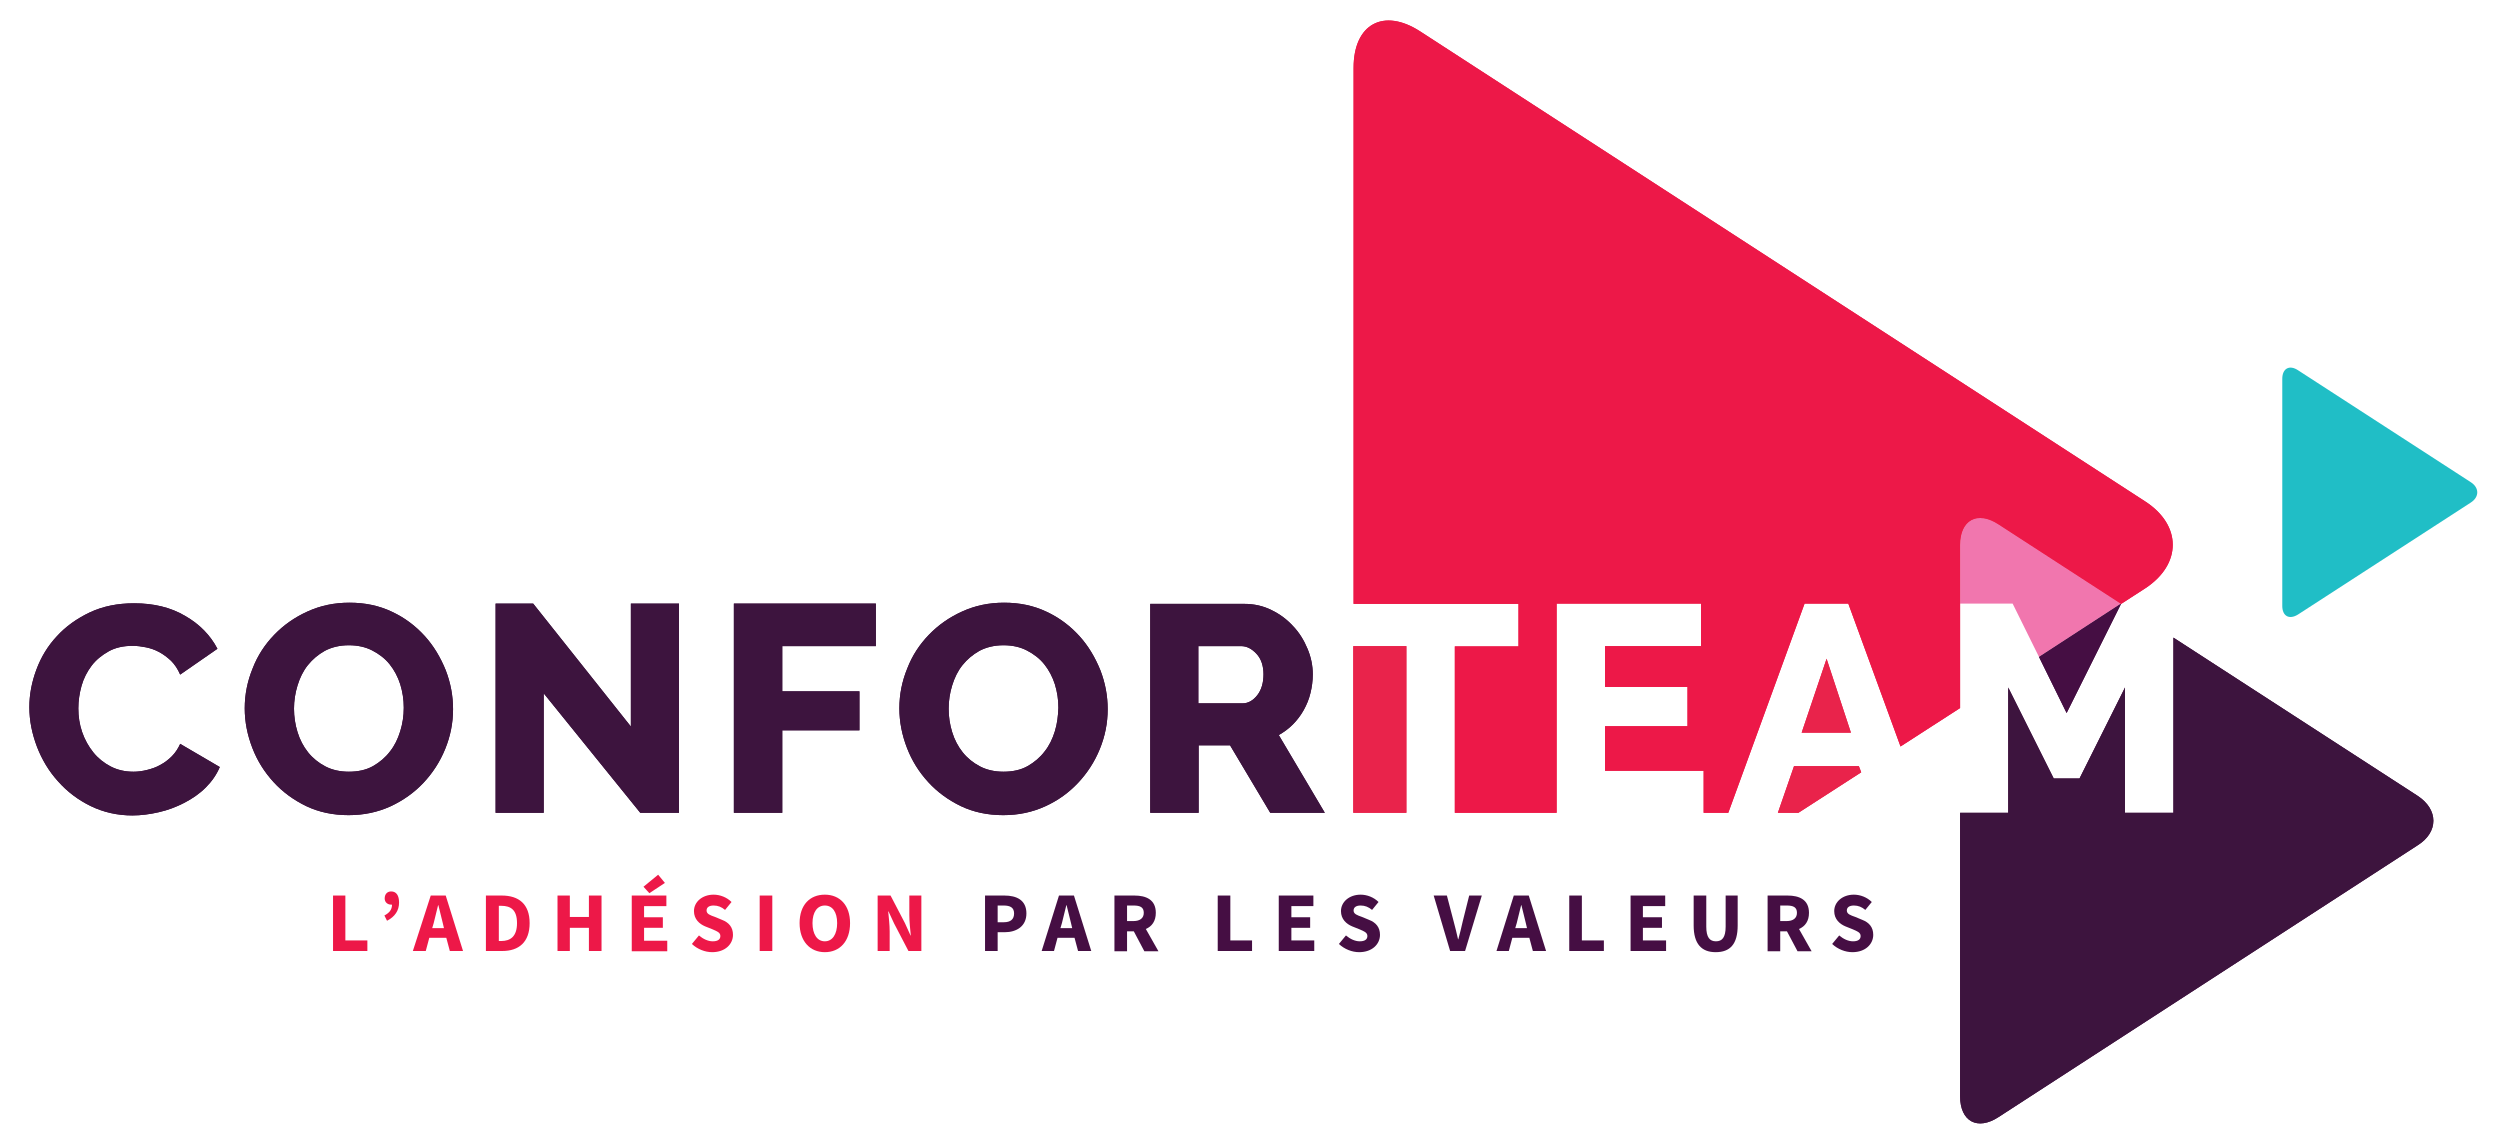 <?xml version="1.0" encoding="utf-8"?>
<!-- Generator: Adobe Illustrator 21.0.0, SVG Export Plug-In . SVG Version: 6.00 Build 0)  -->
<svg version="1.1" id="Calque_1" xmlns="http://www.w3.org/2000/svg" xmlns:xlink="http://www.w3.org/1999/xlink" x="0px" y="0px"
	 viewBox="0 0 852 390" style="enable-background:new 0 0 852 390;" xml:space="preserve">
<style type="text/css">
	.st0{fill:#20BEC6;}
	.st1{fill:#F176AE;}
	.st2{fill:#3D143E;}
	.st3{fill:#450E43;}
	.st4{fill:#ED1848;}
	.st5{fill:#E9234B;}
</style>
<g>
	<path class="st0" d="M783.2,209.4c-3,1.9-5.4,0.6-5.4-2.9v-77.4c0-3.5,2.4-4.9,5.4-2.9l58.8,38.1c3,1.9,3,5.1,0,7L783.2,209.4z"/>
	<path class="st1" d="M668,185.8v19.9h17.9l9,18.2l28-18.2l-41.8-27.1C673.9,174,668,177.2,668,185.8"/>
	<path class="st2" d="M58.6,257.7c-1.2,1.2-2.5,2.2-4,3c-1.4,0.8-2.9,1.3-4.5,1.7c-1.6,0.4-3.1,0.6-4.6,0.6c-2.9,0-5.5-0.6-7.8-1.8
		c-2.3-1.2-4.3-2.8-5.9-4.8c-1.6-2-2.9-4.3-3.8-6.9c-0.9-2.6-1.3-5.3-1.3-8.1c0-2.6,0.4-5.2,1.1-7.7c0.7-2.5,1.9-4.8,3.4-6.8
		c1.5-2,3.5-3.6,5.8-4.9c2.3-1.3,5.1-1.9,8.2-1.9c1.5,0,3,0.2,4.5,0.5c1.5,0.3,3,0.8,4.5,1.6c1.5,0.8,2.8,1.8,4.1,3
		c1.2,1.2,2.3,2.8,3.1,4.7l12.7-8.8c-2.4-4.6-6.1-8.4-11-11.2c-4.9-2.9-10.7-4.3-17.4-4.3c-5.6,0-10.6,1-15.1,3.1
		c-4.4,2.1-8.2,4.8-11.2,8.1c-3.1,3.3-5.4,7.1-7,11.4c-1.6,4.3-2.4,8.5-2.4,12.8c0,4.6,0.9,9,2.6,13.5c1.7,4.4,4.1,8.4,7.2,11.8
		c3.1,3.5,6.8,6.3,11.1,8.4c4.3,2.1,9.1,3.2,14.2,3.2c2.9,0,6-0.4,9-1.1c3.1-0.7,6-1.8,8.7-3.2c2.7-1.4,5.2-3.1,7.3-5.2
		c2.1-2.1,3.7-4.4,4.8-7l-13.5-7.9C60.8,254.9,59.8,256.5,58.6,257.7"/>
	<path class="st2" d="M144.7,216.7c-3.1-3.4-6.8-6.2-11.1-8.2c-4.4-2.1-9.2-3.1-14.5-3.1c-5.2,0-9.9,1-14.3,3
		c-4.4,2-8.1,4.6-11.3,7.9c-3.2,3.3-5.7,7.1-7.4,11.5c-1.8,4.4-2.7,8.9-2.7,13.6c0,4.6,0.9,9.1,2.6,13.5c1.7,4.4,4.1,8.2,7.2,11.6
		c3.1,3.4,6.8,6.1,11.1,8.2c4.4,2.1,9.2,3.1,14.5,3.1c5.2,0,9.9-1,14.3-3c4.3-2,8.1-4.7,11.2-8c3.1-3.3,5.6-7.1,7.4-11.5
		c1.8-4.4,2.7-8.9,2.7-13.6c0-4.5-0.8-8.9-2.5-13.3C150.1,224,147.8,220.1,144.7,216.7 M136.4,249.2c-0.8,2.6-1.9,4.9-3.5,6.9
		c-1.5,2-3.5,3.7-5.8,5c-2.3,1.3-5.1,1.9-8.2,1.9c-3,0-5.7-0.6-8-1.8c-2.3-1.2-4.3-2.8-5.9-4.8c-1.6-2-2.8-4.3-3.6-6.9
		c-0.8-2.6-1.2-5.2-1.2-8c0-2.7,0.4-5.3,1.2-7.9c0.8-2.6,1.9-4.9,3.5-6.9c1.6-2,3.5-3.6,5.8-4.9c2.3-1.2,5-1.9,8.2-1.9
		c3,0,5.7,0.6,8,1.8c2.3,1.2,4.3,2.7,5.9,4.7c1.6,2,2.8,4.3,3.6,6.8c0.8,2.6,1.2,5.2,1.2,8C137.6,244,137.2,246.6,136.4,249.2"/>
	<polygon class="st2" points="215,247.6 181.7,205.7 168.9,205.7 168.9,277 185.3,277 185.3,236.3 218.2,277 231.4,277 231.4,205.7 
		215,205.7 	"/>
	<polygon class="st2" points="250.1,277 266.6,277 266.6,248.9 292.9,248.9 292.9,235.6 266.6,235.6 266.6,220.2 298.5,220.2 
		298.5,205.7 250.1,205.7 	"/>
	<path class="st2" d="M367.8,216.7c-3.1-3.4-6.8-6.2-11.1-8.2c-4.4-2.1-9.2-3.1-14.5-3.1c-5.2,0-9.9,1-14.3,3
		c-4.4,2-8.1,4.6-11.3,7.9c-3.2,3.3-5.7,7.1-7.4,11.5c-1.8,4.4-2.7,8.9-2.7,13.6c0,4.6,0.9,9.1,2.6,13.5c1.7,4.4,4.1,8.2,7.2,11.6
		c3.1,3.4,6.8,6.1,11.1,8.2c4.4,2.1,9.2,3.1,14.5,3.1c5.2,0,9.9-1,14.3-3c4.4-2,8.1-4.7,11.2-8c3.1-3.3,5.6-7.1,7.4-11.5
		c1.8-4.4,2.7-8.9,2.7-13.6c0-4.5-0.8-8.9-2.5-13.3C373.2,224,370.9,220.1,367.8,216.7 M359.5,249.2c-0.8,2.6-1.9,4.9-3.5,6.9
		c-1.5,2-3.5,3.7-5.8,5c-2.3,1.3-5.1,1.9-8.2,1.9c-3,0-5.7-0.6-8-1.8c-2.3-1.2-4.3-2.8-5.9-4.8c-1.6-2-2.8-4.3-3.6-6.9
		c-0.8-2.6-1.2-5.2-1.2-8c0-2.7,0.4-5.3,1.2-7.9c0.8-2.6,1.9-4.9,3.5-6.9c1.6-2,3.5-3.6,5.8-4.9c2.3-1.2,5-1.9,8.2-1.9
		c3,0,5.7,0.6,8,1.8c2.3,1.2,4.3,2.7,5.9,4.7c1.6,2,2.8,4.3,3.6,6.8c0.8,2.6,1.2,5.2,1.2,8C360.6,244,360.3,246.6,359.5,249.2"/>
	<path class="st2" d="M440.6,246.9c1.4-1.4,2.7-3.1,3.7-4.9c1-1.8,1.8-3.7,2.3-5.8c0.5-2,0.8-4.2,0.8-6.4c0-2.9-0.6-5.9-1.8-8.7
		c-1.2-2.9-2.8-5.5-4.9-7.7c-2.1-2.3-4.5-4.1-7.4-5.5c-2.8-1.4-5.9-2.1-9.3-2.1H392V277h16.5v-23h10.7l13.7,23h18.6l-15.7-26.5
		C437.6,249.5,439.2,248.3,440.6,246.9 M428.5,236.9c-1.4,1.8-3.1,2.8-5,2.8h-15.1v-19.5H423c1.9,0,3.6,0.9,5.2,2.6
		c1.6,1.7,2.4,4.1,2.4,7C430.6,232.7,429.9,235.1,428.5,236.9"/>
	<polygon class="st3" points="722.9,205.7 722.9,205.7 694.9,223.9 704.3,243 	"/>
	<path class="st3" d="M823.9,271.2l-83.2-53.9V277h-16.5v-42.7l-15.5,31h-8.8l-15.5-31V277H668v96.6c0,8.6,5.9,11.8,13.1,7.1
		l142.8-92.6C831.1,283.6,831.1,275.9,823.9,271.2"/>
	<path class="st2" d="M58.6,257.7c-1.2,1.2-2.5,2.2-4,3c-1.4,0.8-2.9,1.3-4.5,1.7c-1.6,0.4-3.1,0.6-4.6,0.6c-2.9,0-5.5-0.6-7.8-1.8
		c-2.3-1.2-4.3-2.8-5.9-4.8c-1.6-2-2.9-4.3-3.8-6.9c-0.9-2.6-1.3-5.3-1.3-8.1c0-2.6,0.4-5.2,1.1-7.7c0.7-2.5,1.9-4.8,3.4-6.8
		c1.5-2,3.5-3.6,5.8-4.9c2.3-1.3,5.1-1.9,8.2-1.9c1.5,0,3,0.2,4.5,0.5c1.5,0.3,3,0.8,4.5,1.6c1.5,0.8,2.8,1.8,4.1,3
		c1.2,1.2,2.3,2.8,3.1,4.7l12.7-8.8c-2.4-4.6-6.1-8.4-11-11.2c-4.9-2.9-10.7-4.3-17.4-4.3c-5.6,0-10.6,1-15.1,3.1
		c-4.4,2.1-8.2,4.8-11.2,8.1c-3.1,3.3-5.4,7.1-7,11.4c-1.6,4.3-2.4,8.5-2.4,12.8c0,4.6,0.9,9,2.6,13.5c1.7,4.4,4.1,8.4,7.2,11.8
		c3.1,3.5,6.8,6.3,11.1,8.4c4.3,2.1,9.1,3.2,14.2,3.2c2.9,0,6-0.4,9-1.1c3.1-0.7,6-1.8,8.7-3.2c2.7-1.4,5.2-3.1,7.3-5.2
		c2.1-2.1,3.7-4.4,4.8-7l-13.5-7.9C60.8,254.9,59.8,256.5,58.6,257.7"/>
	<path class="st2" d="M144.7,216.7c-3.1-3.4-6.8-6.2-11.1-8.2c-4.4-2.1-9.2-3.1-14.5-3.1c-5.2,0-9.9,1-14.3,3
		c-4.4,2-8.1,4.6-11.3,7.9c-3.2,3.3-5.7,7.1-7.4,11.5c-1.8,4.4-2.7,8.9-2.7,13.6c0,4.6,0.9,9.1,2.6,13.5c1.7,4.4,4.1,8.2,7.2,11.6
		c3.1,3.4,6.8,6.1,11.1,8.2c4.4,2.1,9.2,3.1,14.5,3.1c5.2,0,9.9-1,14.3-3c4.3-2,8.1-4.7,11.2-8c3.1-3.3,5.6-7.1,7.4-11.5
		c1.8-4.4,2.7-8.9,2.7-13.6c0-4.5-0.8-8.9-2.5-13.3C150.1,224,147.8,220.1,144.7,216.7 M136.4,249.2c-0.8,2.6-1.9,4.9-3.5,6.9
		c-1.5,2-3.5,3.7-5.8,5c-2.3,1.3-5.1,1.9-8.2,1.9c-3,0-5.7-0.6-8-1.8c-2.3-1.2-4.3-2.8-5.9-4.8c-1.6-2-2.8-4.3-3.6-6.9
		c-0.8-2.6-1.2-5.2-1.2-8c0-2.7,0.4-5.3,1.2-7.9c0.8-2.6,1.9-4.9,3.5-6.9c1.6-2,3.5-3.6,5.8-4.9c2.3-1.2,5-1.9,8.2-1.9
		c3,0,5.7,0.6,8,1.8c2.3,1.2,4.3,2.7,5.9,4.7c1.6,2,2.8,4.3,3.6,6.8c0.8,2.6,1.2,5.2,1.2,8C137.6,244,137.2,246.6,136.4,249.2"/>
	<polygon class="st2" points="215,247.6 181.7,205.7 168.9,205.7 168.9,277 185.3,277 185.3,236.3 218.2,277 231.4,277 231.4,205.7 
		215,205.7 	"/>
	<polygon class="st2" points="250.1,277 266.6,277 266.6,248.9 292.9,248.9 292.9,235.6 266.6,235.6 266.6,220.2 298.5,220.2 
		298.5,205.7 250.1,205.7 	"/>
	<path class="st2" d="M367.8,216.7c-3.1-3.4-6.8-6.2-11.1-8.2c-4.4-2.1-9.2-3.1-14.5-3.1c-5.2,0-9.9,1-14.3,3
		c-4.4,2-8.1,4.6-11.3,7.9c-3.2,3.3-5.7,7.1-7.4,11.5c-1.8,4.4-2.7,8.9-2.7,13.6c0,4.6,0.9,9.1,2.6,13.5c1.7,4.4,4.1,8.2,7.2,11.6
		c3.1,3.4,6.8,6.1,11.1,8.2c4.4,2.1,9.2,3.1,14.5,3.1c5.2,0,9.9-1,14.3-3c4.4-2,8.1-4.7,11.2-8c3.1-3.3,5.6-7.1,7.4-11.5
		c1.8-4.4,2.7-8.9,2.7-13.6c0-4.5-0.8-8.9-2.5-13.3C373.2,224,370.9,220.1,367.8,216.7 M359.5,249.2c-0.8,2.6-1.9,4.9-3.5,6.9
		c-1.5,2-3.5,3.7-5.8,5c-2.3,1.3-5.1,1.9-8.2,1.9c-3,0-5.7-0.6-8-1.8c-2.3-1.2-4.3-2.8-5.9-4.8c-1.6-2-2.8-4.3-3.6-6.9
		c-0.8-2.6-1.2-5.2-1.2-8c0-2.7,0.4-5.3,1.2-7.9c0.8-2.6,1.9-4.9,3.5-6.9c1.6-2,3.5-3.6,5.8-4.9c2.3-1.2,5-1.9,8.2-1.9
		c3,0,5.7,0.6,8,1.8c2.3,1.2,4.3,2.7,5.9,4.7c1.6,2,2.8,4.3,3.6,6.8c0.8,2.6,1.2,5.2,1.2,8C360.6,244,360.3,246.6,359.5,249.2"/>
	<path class="st2" d="M440.6,246.9c1.4-1.4,2.7-3.1,3.7-4.9c1-1.8,1.8-3.7,2.3-5.8c0.5-2,0.8-4.2,0.8-6.4c0-2.9-0.6-5.9-1.8-8.7
		c-1.2-2.9-2.8-5.5-4.9-7.7c-2.1-2.3-4.5-4.1-7.4-5.5c-2.8-1.4-5.9-2.1-9.3-2.1H392V277h16.5v-23h10.7l13.7,23h18.6l-15.7-26.5
		C437.6,249.5,439.2,248.3,440.6,246.9 M428.5,236.9c-1.4,1.8-3.1,2.8-5,2.8h-15.1v-19.5H423c1.9,0,3.6,0.9,5.2,2.6
		c1.6,1.7,2.4,4.1,2.4,7C430.6,232.7,429.9,235.1,428.5,236.9"/>
	<polygon class="st3" points="722.9,205.7 722.9,205.7 694.9,223.9 704.3,243 	"/>
	<path class="st2" d="M823.9,271.2l-83.2-53.9V277h-16.5v-42.7l-15.5,31h-8.8l-15.5-31V277H668v96.6c0,8.6,5.9,11.8,13.1,7.1
		l142.8-92.6C831.1,283.6,831.1,275.9,823.9,271.2"/>
	<polygon class="st4" points="113.5,305.2 117.7,305.2 117.7,320.5 125.2,320.5 125.2,324.1 113.5,324.1 	"/>
	<path class="st4" d="M131,312c1.7-0.9,2.6-2,2.6-3.7c-0.1,0-0.2,0-0.3,0c-1.2,0-2.2-0.8-2.2-2.1c0-1.5,0.9-2.4,2.2-2.4
		c1.8,0,2.7,1.4,2.7,3.8c0,2.7-1.4,4.8-4.1,6.2L131,312z"/>
	<path class="st4" d="M146.8,305.2h5.1l5.9,18.9h-4.5l-1.2-4.5h-5.8l-1.2,4.5h-4.4L146.8,305.2z M147.3,316.3h4l-0.4-1.7
		c-0.5-1.9-1-4.1-1.5-6.1h-0.1c-0.5,2-1,4.2-1.5,6.1L147.3,316.3z"/>
	<path class="st4" d="M165.7,305.2h5.3c5.8,0,9.5,2.9,9.5,9.4c0,6.5-3.7,9.5-9.3,9.5h-5.6V305.2z M170.8,320.7
		c3.2,0,5.4-1.6,5.4-6.1c0-4.5-2.1-5.9-5.4-5.9H170v12H170.8z"/>
	<polygon class="st4" points="190,305.2 194.2,305.2 194.2,312.5 200.7,312.5 200.7,305.2 205,305.2 205,324.1 200.7,324.1 
		200.7,316.2 194.2,316.2 194.2,324.1 190,324.1 	"/>
	<path class="st4" d="M215.3,305.2h11.8v3.6h-7.6v3.8h6.4v3.6h-6.4v4.4h7.9v3.6h-12.1V305.2z M219.3,302.2l5-4.1l2.3,2.8l-5.3,3.5
		L219.3,302.2z"/>
	<path class="st4" d="M235.8,321.7l2.4-2.9c1.4,1.2,3.1,2,4.7,2c1.8,0,2.6-0.7,2.6-1.8c0-1.2-1.1-1.6-2.7-2.3l-2.5-1
		c-1.9-0.8-3.8-2.4-3.8-5.2c0-3.1,2.8-5.6,6.7-5.6c2.2,0,4.5,0.9,6.1,2.5l-2.2,2.7c-1.2-1-2.4-1.5-3.9-1.5c-1.5,0-2.4,0.6-2.4,1.7
		c0,1.2,1.2,1.6,2.9,2.2l2.4,1c2.3,0.9,3.7,2.5,3.7,5.1c0,3.1-2.6,5.9-7.1,5.9C240.3,324.5,237.7,323.5,235.8,321.7"/>
	<rect x="258.9" y="305.2" class="st4" width="4.3" height="18.9"/>
	<path class="st4" d="M272.5,314.6c0-6.2,3.5-9.7,8.6-9.7c5.1,0,8.6,3.6,8.6,9.7c0,6.2-3.5,9.9-8.6,9.9
		C276,324.5,272.5,320.7,272.5,314.6 M285.3,314.6c0-3.8-1.6-6-4.2-6c-2.6,0-4.2,2.3-4.2,6c0,3.8,1.6,6.2,4.2,6.2
		C283.7,320.8,285.3,318.4,285.3,314.6"/>
	<path class="st4" d="M299.1,305.2h4.4l4.9,9.4l1.9,4.2h0.1c-0.2-2-0.5-4.7-0.5-6.9v-6.7h4.1v18.9h-4.4l-4.9-9.4l-1.9-4.1h-0.1
		c0.2,2.1,0.5,4.6,0.5,6.8v6.7h-4.1V305.2z"/>
	<path class="st3" d="M335.8,305.2h6.5c4.1,0,7.5,1.5,7.5,6.1c0,4.4-3.4,6.4-7.4,6.4H340v6.4h-4.3V305.2z M342.1,314.3
		c2.3,0,3.5-1,3.5-3c0-2-1.3-2.7-3.6-2.7h-2v5.7H342.1z"/>
	<path class="st3" d="M360.9,305.2h5.1l5.9,18.9h-4.5l-1.2-4.5h-5.8l-1.2,4.5H355L360.9,305.2z M361.4,316.3h4l-0.4-1.7
		c-0.5-1.9-1-4.1-1.5-6.1h-0.1c-0.5,2-1,4.2-1.5,6.1L361.4,316.3z"/>
	<path class="st3" d="M379.8,305.2h6.8c4,0,7.3,1.4,7.3,5.9c0,2.8-1.3,4.6-3.4,5.5l4.3,7.6h-4.8l-3.6-6.8h-2.3v6.8h-4.3V305.2z
		 M386.3,313.9c2.2,0,3.5-1,3.5-2.8c0-1.9-1.2-2.5-3.5-2.5h-2.2v5.3H386.3z"/>
	<polygon class="st3" points="415,305.2 419.3,305.2 419.3,320.5 426.7,320.5 426.7,324.1 415,324.1 	"/>
	<polygon class="st3" points="435.8,305.2 447.6,305.2 447.6,308.8 440.1,308.8 440.1,312.6 446.5,312.6 446.5,316.2 440.1,316.2 
		440.1,320.5 447.9,320.5 447.9,324.1 435.8,324.1 	"/>
	<path class="st3" d="M456.3,321.7l2.4-2.9c1.4,1.2,3.1,2,4.7,2c1.8,0,2.6-0.7,2.6-1.8c0-1.2-1.1-1.6-2.7-2.3l-2.5-1
		c-1.9-0.8-3.8-2.4-3.8-5.2c0-3.1,2.8-5.6,6.7-5.6c2.2,0,4.5,0.9,6.1,2.5l-2.2,2.7c-1.2-1-2.4-1.5-3.9-1.5c-1.5,0-2.4,0.6-2.4,1.7
		c0,1.2,1.2,1.6,2.9,2.2l2.4,1c2.3,0.9,3.7,2.5,3.7,5.1c0,3.1-2.6,5.9-7.1,5.9C460.8,324.5,458.2,323.5,456.3,321.7"/>
	<path class="st3" d="M488.6,305.2h4.5l2.3,8.8c0.6,2.1,1,4,1.5,6.1h0.1c0.6-2.1,1-4,1.5-6.1l2.2-8.8h4.3l-5.7,18.9h-5.1
		L488.6,305.2z"/>
	<path class="st3" d="M515.9,305.2h5.1l5.9,18.9h-4.5l-1.2-4.5h-5.8l-1.2,4.5H510L515.9,305.2z M516.4,316.3h4l-0.4-1.7
		c-0.5-1.9-1-4.1-1.5-6.1h-0.1c-0.5,2-1,4.2-1.5,6.1L516.4,316.3z"/>
	<polygon class="st3" points="534.8,305.2 539.1,305.2 539.1,320.5 546.6,320.5 546.6,324.1 534.8,324.1 	"/>
	<polygon class="st3" points="555.7,305.2 567.5,305.2 567.5,308.8 559.9,308.8 559.9,312.6 566.4,312.6 566.4,316.2 559.9,316.2 
		559.9,320.5 567.8,320.5 567.8,324.1 555.7,324.1 	"/>
	<path class="st3" d="M577.2,315.4v-10.2h4.3v10.6c0,3.7,1.2,5,3.3,5c2.1,0,3.3-1.3,3.3-5v-10.6h4.1v10.2c0,6.4-2.6,9.1-7.5,9.1
		C579.9,324.5,577.2,321.7,577.2,315.4"/>
	<path class="st3" d="M602.4,305.2h6.8c4,0,7.3,1.4,7.3,5.9c0,2.8-1.3,4.6-3.4,5.5l4.3,7.6h-4.8l-3.6-6.8h-2.3v6.8h-4.3V305.2z
		 M608.9,313.9c2.2,0,3.5-1,3.5-2.8c0-1.9-1.2-2.5-3.5-2.5h-2.2v5.3H608.9z"/>
	<path class="st3" d="M624.4,321.7l2.4-2.9c1.4,1.2,3.1,2,4.7,2c1.8,0,2.6-0.7,2.6-1.8c0-1.2-1.1-1.6-2.7-2.3l-2.5-1
		c-1.9-0.8-3.8-2.4-3.8-5.2c0-3.1,2.8-5.6,6.7-5.6c2.2,0,4.5,0.9,6.1,2.5l-2.2,2.7c-1.2-1-2.4-1.5-3.9-1.5c-1.5,0-2.4,0.6-2.4,1.7
		c0,1.2,1.2,1.6,2.9,2.2l2.4,1c2.3,0.9,3.7,2.5,3.7,5.1c0,3.1-2.6,5.9-7.1,5.9C628.9,324.5,626.3,323.5,624.4,321.7"/>
	<polygon class="st5" points="614,249.7 630.8,249.7 622.5,224.5 	"/>
	<polygon class="st5" points="611.4,261.1 605.9,277 612.9,277 634.3,263.2 633.5,261.1 	"/>
	<rect x="461.2" y="220.2" class="st5" width="18.1" height="56.8"/>
	<path class="st5" d="M731.1,170.9L484,10.7c-12.5-8.1-22.7-2.5-22.7,12.4v182.7h56.2v14.5h-21.7V277h34.7v-71.3h49.2v14.5H547v13.9
		h28.1v13.4H547v15.2h33.6V277h8.4l26-71.3h14.9l17.8,48.7l20.3-13.1v-35.6v-19.9c0-8.6,5.9-11.8,13.1-7.1l41.8,27.1l8.2-5.3
		C743.6,192.3,743.6,179,731.1,170.9"/>
	<polygon class="st5" points="614,249.7 630.8,249.7 622.5,224.5 	"/>
	<polygon class="st5" points="611.4,261.1 605.9,277 612.9,277 634.3,263.2 633.5,261.1 	"/>
	<rect x="461.2" y="220.2" class="st5" width="18.1" height="56.8"/>
	<path class="st4" d="M731.1,170.9L484,10.7c-12.5-8.1-22.7-2.5-22.7,12.4v182.7h56.2v14.5h-21.7V277h34.7v-71.3h49.2v14.5H547v13.9
		h28.1v13.4H547v15.2h33.6V277h8.4l26-71.3h14.9l17.8,48.7l20.3-13.1v-35.6v-19.9c0-8.6,5.9-11.8,13.1-7.1l41.8,27.1l8.2-5.3
		C743.6,192.3,743.6,179,731.1,170.9"/>
</g>
</svg>
